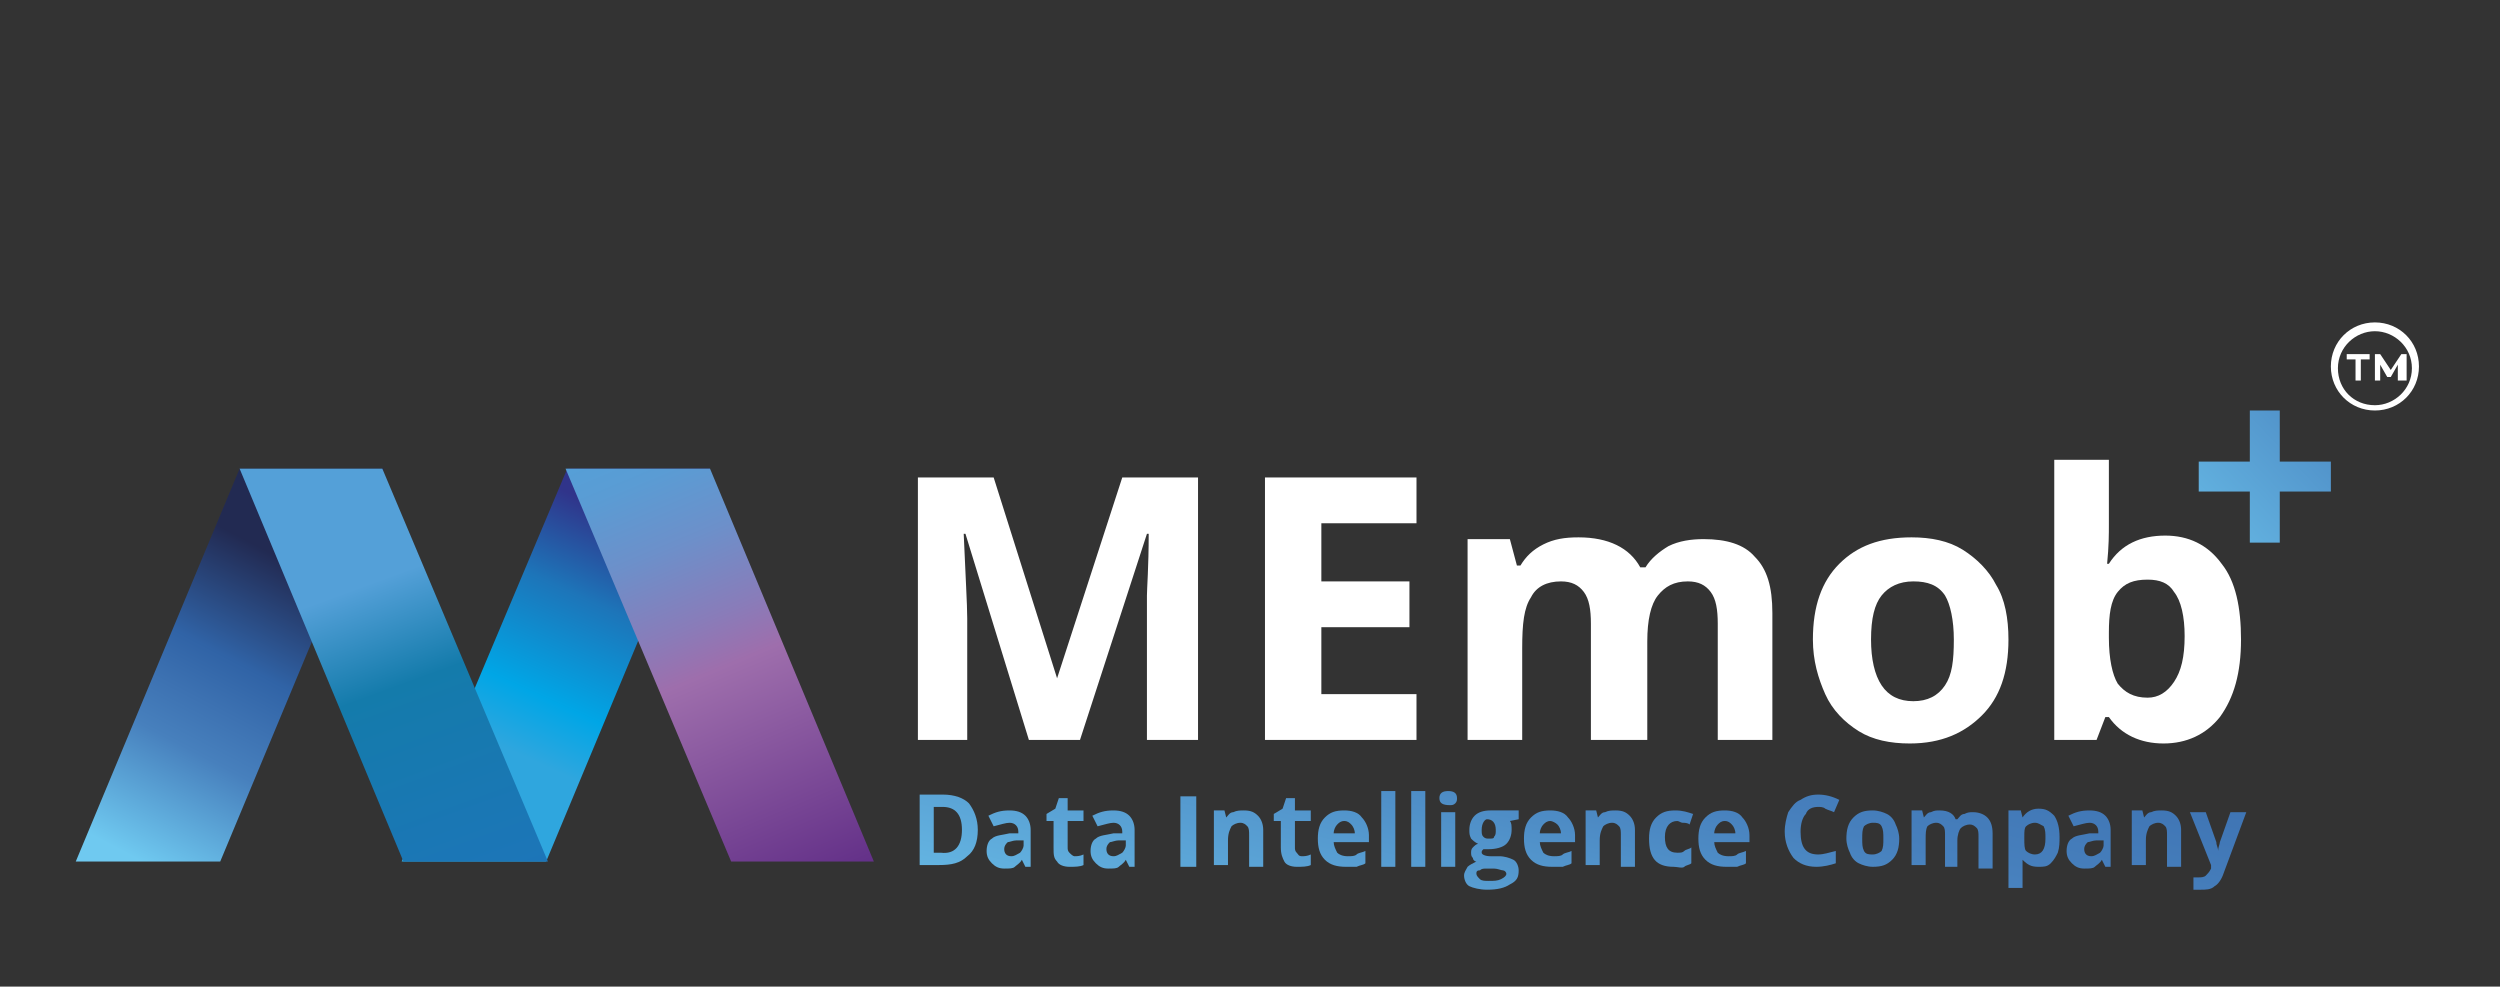 <svg xmlns="http://www.w3.org/2000/svg" xmlns:xlink="http://www.w3.org/1999/xlink" id="Layer_1" x="0px" y="0px" viewBox="0 0 141.9 56" style="enable-background:new 0 0 141.9 56;" xml:space="preserve"><rect x="0" y="0" width="141.9" height="56" fill="#333333" stroke="none"/><style type="text/css">	.st0{fill:url(#SVGID_1_);}	.st1{fill:url(#SVGID_00000144324809592851997370000005841501220132246961_);}	.st2{fill:url(#SVGID_00000078008754138850543020000011423667127742604963_);}	.st3{fill:url(#SVGID_00000088097783802575285620000006619256136819657088_);}	.st4{fill:url(#SVGID_00000092450932181377344260000000911597902532501929_);}	.st5{fill:url(#SVGID_00000079456839938514142070000012680020494712067774_);}	.st6{fill:url(#SVGID_00000063603878785959662770000015498739091720929960_);}	.st7{fill:url(#SVGID_00000052789069710755001510000008030291669208885691_);}	.st8{fill:url(#SVGID_00000141458030784367530310000001250828223163722145_);}	.st9{fill:url(#SVGID_00000172438979317051506250000016163771432240058296_);}	.st10{fill:url(#SVGID_00000122712569363355543440000002708547857981090953_);}	.st11{fill:url(#SVGID_00000162327442749328282730000004397187240474267564_);}	.st12{fill:url(#SVGID_00000114033722113051724070000017339236645516562584_);}	.st13{fill:url(#SVGID_00000074422285580133438310000016338235516850060952_);}	.st14{fill:url(#SVGID_00000008856617582368429530000003403448160167167918_);}	.st15{fill:url(#SVGID_00000170278122553187944450000003628490141456678826_);}	.st16{fill:url(#SVGID_00000148622823578642675630000007943767662663883674_);}	.st17{fill:url(#SVGID_00000048484751687847785580000013024570446794324644_);}	.st18{fill:url(#SVGID_00000111174839312088801940000015778475904966097800_);}	.st19{fill:url(#SVGID_00000072265557419223540790000017386498054357468050_);}	.st20{fill:url(#SVGID_00000003070614913560606850000005449133298381154702_);}	.st21{fill:url(#SVGID_00000008123261892883067780000012692228630166427531_);}	.st22{fill:url(#SVGID_00000119805790278165358550000009215222703029175476_);}	.st23{fill:url(#SVGID_00000044160386300490489210000013874269383596165796_);}	.st24{fill:url(#SVGID_00000042002452729809874070000007486299030904695176_);}	.st25{fill:url(#SVGID_00000044863627786090018890000015636514249254465427_);}	.st26{fill:url(#SVGID_00000038398156716114663650000001709261237727944837_);}	.st27{fill:#FFFFFF;}	.st28{fill:url(#SVGID_00000035525404489770740840000009455656657741133470_);}</style><g>			<linearGradient id="SVGID_1_" gradientUnits="userSpaceOnUse" x1="-1159.6" y1="25.57" x2="-1151.756" y2="42.736" gradientTransform="matrix(-1 0 0 1 -1122.456 0)">		<stop offset="0.223" style="stop-color:#30348A"></stop>		<stop offset="0.491" style="stop-color:#1D75B9"></stop>		<stop offset="0.815" style="stop-color:#00A6E6"></stop>		<stop offset="1" style="stop-color:#2FA6DE"></stop>	</linearGradient>	<polygon class="st0" points="22.8,48.9 31,48.9 40.3,26.6 32.2,26.6  "></polygon>			<linearGradient id="SVGID_00000121974998589344242410000011960559553693720199_" gradientUnits="userSpaceOnUse" x1="-1129.838" y1="48.545" x2="-1138.616" y2="31.81" gradientTransform="matrix(-1 0 0 1 -1122.456 0)">		<stop offset="0" style="stop-color:#6FC9F0"></stop>		<stop offset="0.365" style="stop-color:#4780BD"></stop>		<stop offset="0.509" style="stop-color:#3D72B2"></stop>		<stop offset="0.663" style="stop-color:#3063A6"></stop>		<stop offset="1" style="stop-color:#222A52"></stop>	</linearGradient>	<polygon style="fill:url(#SVGID_00000121974998589344242410000011960559553693720199_);" points="4.3,48.9 12.5,48.9 21.8,26.6   13.6,26.6  "></polygon>			<linearGradient id="SVGID_00000147181167194521364460000004344646464543514244_" gradientUnits="userSpaceOnUse" x1="27.154" y1="50.933" x2="20.672" y2="33.245">		<stop offset="0" style="stop-color:#4A64AC"></stop>		<stop offset="0" style="stop-color:#1D75B9"></stop>		<stop offset="0.68" style="stop-color:#147BAB"></stop>		<stop offset="1" style="stop-color:#54A0D8"></stop>	</linearGradient>	<polygon style="fill:url(#SVGID_00000147181167194521364460000004344646464543514244_);" points="31.1,48.9 22.9,48.9 13.6,26.6   21.7,26.6  "></polygon>			<linearGradient id="SVGID_00000155851607674239380990000001090149718203827606_" gradientUnits="userSpaceOnUse" x1="46.185" y1="50.34" x2="35.358" y2="24.517">		<stop offset="0" style="stop-color:#4A64AC"></stop>		<stop offset="0" style="stop-color:#633088"></stop>		<stop offset="0.482" style="stop-color:#9E6EAC"></stop>		<stop offset="0.583" style="stop-color:#897CB9"></stop>		<stop offset="0.75" style="stop-color:#6C90CA"></stop>		<stop offset="0.895" style="stop-color:#5A9CD4"></stop>		<stop offset="1" style="stop-color:#54A0D8"></stop>	</linearGradient>	<polygon style="fill:url(#SVGID_00000155851607674239380990000001090149718203827606_);" points="49.6,48.9 41.5,48.9 32.1,26.6   40.3,26.6  "></polygon>	<g>					<linearGradient id="SVGID_00000049199746165311306970000010662903835571241657_" gradientUnits="userSpaceOnUse" x1="51.699" y1="55.069" x2="64.721" y2="1.452">			<stop offset="0" style="stop-color:#6FC9F0"></stop>			<stop offset="0.365" style="stop-color:#4780BD"></stop>			<stop offset="0.509" style="stop-color:#3D72B2"></stop>			<stop offset="0.663" style="stop-color:#3063A6"></stop>			<stop offset="1" style="stop-color:#222A52"></stop>		</linearGradient>		<path style="fill:url(#SVGID_00000049199746165311306970000010662903835571241657_);" d="M55.5,47.1c0,0.7-0.2,1.2-0.6,1.5   c-0.4,0.4-0.9,0.5-1.6,0.5h-1.1v-4h1.3c0.7,0,1.2,0.2,1.5,0.5C55.3,46,55.5,46.5,55.5,47.1z M54.6,47.1c0-0.9-0.4-1.3-1.1-1.3H53   v2.6h0.4C54.2,48.5,54.6,48,54.6,47.1z"></path>					<linearGradient id="SVGID_00000009575104924411612910000008999864132541090211_" gradientUnits="userSpaceOnUse" x1="55.567" y1="56.008" x2="68.588" y2="2.391">			<stop offset="0" style="stop-color:#6FC9F0"></stop>			<stop offset="0.365" style="stop-color:#4780BD"></stop>			<stop offset="0.509" style="stop-color:#3D72B2"></stop>			<stop offset="0.663" style="stop-color:#3063A6"></stop>			<stop offset="1" style="stop-color:#222A52"></stop>		</linearGradient>		<path style="fill:url(#SVGID_00000009575104924411612910000008999864132541090211_);" d="M58.2,49.2l-0.2-0.4h0   c-0.1,0.2-0.3,0.3-0.4,0.4c-0.1,0.1-0.3,0.1-0.6,0.1c-0.3,0-0.5-0.1-0.7-0.3c-0.2-0.2-0.3-0.4-0.3-0.7c0-0.3,0.1-0.6,0.3-0.7   c0.2-0.2,0.6-0.2,1-0.3l0.5,0v-0.1c0-0.3-0.2-0.5-0.5-0.5c-0.2,0-0.5,0.1-0.9,0.2l-0.3-0.6c0.4-0.2,0.7-0.3,1.2-0.3   c0.4,0,0.7,0.1,0.9,0.3c0.2,0.2,0.3,0.5,0.3,0.8v2.1H58.2z M58,47.7l-0.3,0c-0.2,0-0.4,0.1-0.5,0.1c-0.1,0.1-0.2,0.2-0.2,0.4   c0,0.2,0.1,0.4,0.4,0.4c0.2,0,0.3-0.1,0.5-0.2c0.1-0.1,0.2-0.3,0.2-0.4V47.7z"></path>					<linearGradient id="SVGID_00000114768628449116070050000012696952101412036284_" gradientUnits="userSpaceOnUse" x1="58.255" y1="56.661" x2="71.277" y2="3.044">			<stop offset="0" style="stop-color:#6FC9F0"></stop>			<stop offset="0.365" style="stop-color:#4780BD"></stop>			<stop offset="0.509" style="stop-color:#3D72B2"></stop>			<stop offset="0.663" style="stop-color:#3063A6"></stop>			<stop offset="1" style="stop-color:#222A52"></stop>		</linearGradient>		<path style="fill:url(#SVGID_00000114768628449116070050000012696952101412036284_);" d="M61,48.6c0.1,0,0.3,0,0.5-0.1v0.6   c-0.2,0.1-0.5,0.1-0.8,0.1c-0.3,0-0.6-0.1-0.7-0.3c-0.2-0.2-0.2-0.4-0.2-0.8v-1.5h-0.4v-0.4l0.5-0.3l0.2-0.6h0.5v0.7h0.9v0.6h-0.9   v1.5c0,0.1,0,0.2,0.1,0.3C60.8,48.5,60.9,48.6,61,48.6z"></path>					<linearGradient id="SVGID_00000029046666062033503630000018198448059340061577_" gradientUnits="userSpaceOnUse" x1="61.093" y1="57.35" x2="74.114" y2="3.733">			<stop offset="0" style="stop-color:#6FC9F0"></stop>			<stop offset="0.365" style="stop-color:#4780BD"></stop>			<stop offset="0.509" style="stop-color:#3D72B2"></stop>			<stop offset="0.663" style="stop-color:#3063A6"></stop>			<stop offset="1" style="stop-color:#222A52"></stop>		</linearGradient>		<path style="fill:url(#SVGID_00000029046666062033503630000018198448059340061577_);" d="M64.1,49.2l-0.2-0.4h0   c-0.1,0.2-0.3,0.3-0.4,0.4c-0.1,0.1-0.3,0.1-0.6,0.1c-0.3,0-0.5-0.1-0.7-0.3c-0.2-0.2-0.3-0.4-0.3-0.7c0-0.3,0.1-0.6,0.3-0.7   c0.2-0.2,0.6-0.2,1-0.3l0.5,0v-0.1c0-0.3-0.2-0.5-0.5-0.5c-0.2,0-0.5,0.1-0.9,0.2l-0.3-0.6c0.4-0.2,0.7-0.3,1.2-0.3   c0.4,0,0.7,0.1,0.9,0.3c0.2,0.2,0.3,0.5,0.3,0.8v2.1H64.1z M63.8,47.7l-0.3,0c-0.2,0-0.4,0.1-0.5,0.1c-0.1,0.1-0.2,0.2-0.2,0.4   c0,0.2,0.1,0.4,0.4,0.4c0.2,0,0.3-0.1,0.5-0.2c0.1-0.1,0.2-0.3,0.2-0.4V47.7z"></path>					<linearGradient id="SVGID_00000160878003255552691570000008041353959805206686_" gradientUnits="userSpaceOnUse" x1="64.784" y1="58.247" x2="77.805" y2="4.63">			<stop offset="0" style="stop-color:#6FC9F0"></stop>			<stop offset="0.365" style="stop-color:#4780BD"></stop>			<stop offset="0.509" style="stop-color:#3D72B2"></stop>			<stop offset="0.663" style="stop-color:#3063A6"></stop>			<stop offset="1" style="stop-color:#222A52"></stop>		</linearGradient>		<path style="fill:url(#SVGID_00000160878003255552691570000008041353959805206686_);" d="M67,49.2v-4h0.9v4H67z"></path>					<linearGradient id="SVGID_00000150810404809394211680000016590679238772327058_" gradientUnits="userSpaceOnUse" x1="67.53" y1="58.914" x2="80.552" y2="5.297">			<stop offset="0" style="stop-color:#6FC9F0"></stop>			<stop offset="0.365" style="stop-color:#4780BD"></stop>			<stop offset="0.509" style="stop-color:#3D72B2"></stop>			<stop offset="0.663" style="stop-color:#3063A6"></stop>			<stop offset="1" style="stop-color:#222A52"></stop>		</linearGradient>		<path style="fill:url(#SVGID_00000150810404809394211680000016590679238772327058_);" d="M71.7,49.2h-0.8v-1.8   c0-0.2,0-0.4-0.1-0.5c-0.1-0.1-0.2-0.2-0.4-0.2c-0.2,0-0.4,0.1-0.5,0.2c-0.1,0.2-0.2,0.4-0.2,0.8v1.4h-0.8v-3.1h0.6l0.1,0.4h0   c0.1-0.1,0.2-0.3,0.4-0.3c0.2-0.1,0.4-0.1,0.6-0.1c0.4,0,0.6,0.1,0.8,0.3c0.2,0.2,0.3,0.5,0.3,0.8V49.2z"></path>					<linearGradient id="SVGID_00000080175838114321509210000009575019113283486887_" gradientUnits="userSpaceOnUse" x1="70.424" y1="59.617" x2="83.445" y2="6">			<stop offset="0" style="stop-color:#6FC9F0"></stop>			<stop offset="0.365" style="stop-color:#4780BD"></stop>			<stop offset="0.509" style="stop-color:#3D72B2"></stop>			<stop offset="0.663" style="stop-color:#3063A6"></stop>			<stop offset="1" style="stop-color:#222A52"></stop>		</linearGradient>		<path style="fill:url(#SVGID_00000080175838114321509210000009575019113283486887_);" d="M73.9,48.6c0.1,0,0.3,0,0.5-0.1v0.6   c-0.2,0.1-0.5,0.1-0.8,0.1c-0.3,0-0.6-0.1-0.7-0.3s-0.2-0.4-0.2-0.8v-1.5h-0.4v-0.4l0.5-0.3l0.2-0.6h0.5v0.7h0.9v0.6h-0.9v1.5   c0,0.1,0,0.2,0.1,0.3C73.7,48.5,73.7,48.6,73.9,48.6z"></path>					<linearGradient id="SVGID_00000106829717042110290650000012182642099290547350_" gradientUnits="userSpaceOnUse" x1="73.203" y1="60.291" x2="86.224" y2="6.674">			<stop offset="0" style="stop-color:#6FC9F0"></stop>			<stop offset="0.365" style="stop-color:#4780BD"></stop>			<stop offset="0.509" style="stop-color:#3D72B2"></stop>			<stop offset="0.663" style="stop-color:#3063A6"></stop>			<stop offset="1" style="stop-color:#222A52"></stop>		</linearGradient>		<path style="fill:url(#SVGID_00000106829717042110290650000012182642099290547350_);" d="M76.4,49.2c-0.5,0-0.9-0.1-1.2-0.4   c-0.3-0.3-0.4-0.7-0.4-1.2c0-0.5,0.1-0.9,0.4-1.2c0.3-0.3,0.6-0.4,1.1-0.4c0.4,0,0.8,0.1,1,0.4c0.2,0.2,0.4,0.6,0.4,1v0.4h-2   c0,0.2,0.1,0.4,0.2,0.6c0.1,0.1,0.3,0.2,0.6,0.2c0.2,0,0.4,0,0.5-0.1s0.3-0.1,0.5-0.2V49c-0.1,0.1-0.3,0.1-0.5,0.2   C76.8,49.2,76.6,49.2,76.4,49.2z M76.3,46.6c-0.2,0-0.3,0.1-0.4,0.2c-0.1,0.1-0.2,0.3-0.2,0.5h1.2c0-0.2-0.1-0.4-0.2-0.5   C76.6,46.7,76.5,46.6,76.3,46.6z"></path>					<linearGradient id="SVGID_00000000925403875971413990000016565021562938282369_" gradientUnits="userSpaceOnUse" x1="75.401" y1="60.825" x2="88.422" y2="7.208">			<stop offset="0" style="stop-color:#6FC9F0"></stop>			<stop offset="0.365" style="stop-color:#4780BD"></stop>			<stop offset="0.509" style="stop-color:#3D72B2"></stop>			<stop offset="0.663" style="stop-color:#3063A6"></stop>			<stop offset="1" style="stop-color:#222A52"></stop>		</linearGradient>		<path style="fill:url(#SVGID_00000000925403875971413990000016565021562938282369_);" d="M79.2,49.2h-0.8v-4.3h0.8V49.2z"></path>					<linearGradient id="SVGID_00000070815305601319571770000000376290760236735894_" gradientUnits="userSpaceOnUse" x1="77.026" y1="61.22" x2="90.047" y2="7.603">			<stop offset="0" style="stop-color:#6FC9F0"></stop>			<stop offset="0.365" style="stop-color:#4780BD"></stop>			<stop offset="0.509" style="stop-color:#3D72B2"></stop>			<stop offset="0.663" style="stop-color:#3063A6"></stop>			<stop offset="1" style="stop-color:#222A52"></stop>		</linearGradient>		<path style="fill:url(#SVGID_00000070815305601319571770000000376290760236735894_);" d="M80.9,49.2h-0.8v-4.3h0.8V49.2z"></path>					<linearGradient id="SVGID_00000139272013075267262070000001224147242274039983_" gradientUnits="userSpaceOnUse" x1="78.672" y1="61.62" x2="91.693" y2="8.002">			<stop offset="0" style="stop-color:#6FC9F0"></stop>			<stop offset="0.365" style="stop-color:#4780BD"></stop>			<stop offset="0.509" style="stop-color:#3D72B2"></stop>			<stop offset="0.663" style="stop-color:#3063A6"></stop>			<stop offset="1" style="stop-color:#222A52"></stop>		</linearGradient>		<path style="fill:url(#SVGID_00000139272013075267262070000001224147242274039983_);" d="M81.7,45.3c0-0.3,0.2-0.4,0.5-0.4   c0.3,0,0.5,0.1,0.5,0.4c0,0.1,0,0.2-0.1,0.3c-0.1,0.1-0.2,0.1-0.3,0.1C81.9,45.7,81.7,45.6,81.7,45.3z M82.6,49.2h-0.8v-3.1h0.8   V49.2z"></path>					<linearGradient id="SVGID_00000000203191615221110130000011918952881763633086_" gradientUnits="userSpaceOnUse" x1="81.31" y1="62.26" x2="94.331" y2="8.643">			<stop offset="0" style="stop-color:#6FC9F0"></stop>			<stop offset="0.365" style="stop-color:#4780BD"></stop>			<stop offset="0.509" style="stop-color:#3D72B2"></stop>			<stop offset="0.663" style="stop-color:#3063A6"></stop>			<stop offset="1" style="stop-color:#222A52"></stop>		</linearGradient>		<path style="fill:url(#SVGID_00000000203191615221110130000011918952881763633086_);" d="M86.2,46.1v0.4l-0.5,0.1   c0.1,0.1,0.1,0.3,0.1,0.5c0,0.3-0.1,0.6-0.3,0.8c-0.2,0.2-0.6,0.3-1,0.3l-0.2,0l-0.1,0c-0.1,0.1-0.1,0.1-0.1,0.2   c0,0.1,0.2,0.2,0.5,0.2h0.5c0.3,0,0.6,0.1,0.8,0.2c0.2,0.1,0.3,0.4,0.3,0.6c0,0.4-0.1,0.6-0.5,0.8c-0.3,0.2-0.7,0.3-1.3,0.3   c-0.4,0-0.8-0.1-1-0.2c-0.2-0.1-0.3-0.4-0.3-0.6c0-0.2,0.1-0.3,0.2-0.5c0.1-0.1,0.3-0.2,0.5-0.3c-0.1,0-0.2-0.1-0.2-0.2   c-0.1-0.1-0.1-0.2-0.1-0.3c0-0.1,0-0.2,0.1-0.3c0.1-0.1,0.2-0.2,0.3-0.2c-0.2-0.1-0.3-0.2-0.4-0.3c-0.1-0.2-0.1-0.3-0.1-0.5   c0-0.3,0.1-0.6,0.3-0.8c0.2-0.2,0.5-0.3,0.9-0.3c0.1,0,0.2,0,0.3,0c0.1,0,0.2,0,0.2,0H86.2z M83.8,49.6c0,0.1,0.1,0.2,0.2,0.3   c0.1,0.1,0.3,0.1,0.5,0.1c0.3,0,0.5,0,0.7-0.1c0.2-0.1,0.3-0.2,0.3-0.3c0-0.1-0.1-0.2-0.2-0.2c-0.1,0-0.3-0.1-0.5-0.1h-0.4   c-0.2,0-0.3,0-0.4,0.1C83.8,49.4,83.8,49.5,83.8,49.6z M84.1,47.1c0,0.2,0,0.3,0.1,0.4c0.1,0.1,0.2,0.1,0.3,0.1   c0.2,0,0.3,0,0.3-0.1c0.1-0.1,0.1-0.2,0.1-0.4c0-0.4-0.2-0.6-0.5-0.6C84.3,46.5,84.1,46.7,84.1,47.1z"></path>					<linearGradient id="SVGID_00000163788466900643921790000006356142872575425200_" gradientUnits="userSpaceOnUse" x1="84.228" y1="62.969" x2="97.249" y2="9.352">			<stop offset="0" style="stop-color:#6FC9F0"></stop>			<stop offset="0.365" style="stop-color:#4780BD"></stop>			<stop offset="0.509" style="stop-color:#3D72B2"></stop>			<stop offset="0.663" style="stop-color:#3063A6"></stop>			<stop offset="1" style="stop-color:#222A52"></stop>		</linearGradient>		<path style="fill:url(#SVGID_00000163788466900643921790000006356142872575425200_);" d="M88.1,49.2c-0.5,0-0.9-0.1-1.2-0.4   c-0.3-0.3-0.4-0.7-0.4-1.2c0-0.5,0.1-0.9,0.4-1.2c0.3-0.3,0.6-0.4,1.1-0.4c0.4,0,0.8,0.1,1,0.4c0.2,0.2,0.4,0.6,0.4,1v0.4h-2   c0,0.2,0.1,0.4,0.2,0.6c0.1,0.1,0.3,0.2,0.6,0.2c0.2,0,0.4,0,0.5-0.1s0.3-0.1,0.5-0.2V49c-0.1,0.1-0.3,0.1-0.5,0.2   C88.5,49.2,88.3,49.2,88.1,49.2z M88,46.6c-0.2,0-0.3,0.1-0.4,0.2c-0.1,0.1-0.2,0.3-0.2,0.5h1.2c0-0.2-0.1-0.4-0.2-0.5   C88.3,46.7,88.1,46.6,88,46.6z"></path>					<linearGradient id="SVGID_00000000906212387918283990000006494518839837551750_" gradientUnits="userSpaceOnUse" x1="87.509" y1="63.766" x2="100.53" y2="10.149">			<stop offset="0" style="stop-color:#6FC9F0"></stop>			<stop offset="0.365" style="stop-color:#4780BD"></stop>			<stop offset="0.509" style="stop-color:#3D72B2"></stop>			<stop offset="0.663" style="stop-color:#3063A6"></stop>			<stop offset="1" style="stop-color:#222A52"></stop>		</linearGradient>		<path style="fill:url(#SVGID_00000000906212387918283990000006494518839837551750_);" d="M92.8,49.2H92v-1.8c0-0.2,0-0.4-0.1-0.5   c-0.1-0.1-0.2-0.2-0.4-0.2c-0.2,0-0.4,0.1-0.5,0.2c-0.1,0.2-0.2,0.4-0.2,0.8v1.4H90v-3.1h0.6l0.1,0.4h0c0.1-0.1,0.2-0.3,0.4-0.3   c0.2-0.1,0.4-0.1,0.6-0.1c0.4,0,0.6,0.1,0.8,0.3c0.2,0.2,0.3,0.5,0.3,0.8V49.2z"></path>					<linearGradient id="SVGID_00000064325175745600294980000014429924557792372617_" gradientUnits="userSpaceOnUse" x1="90.733" y1="64.549" x2="103.754" y2="10.932">			<stop offset="0" style="stop-color:#6FC9F0"></stop>			<stop offset="0.365" style="stop-color:#4780BD"></stop>			<stop offset="0.509" style="stop-color:#3D72B2"></stop>			<stop offset="0.663" style="stop-color:#3063A6"></stop>			<stop offset="1" style="stop-color:#222A52"></stop>		</linearGradient>		<path style="fill:url(#SVGID_00000064325175745600294980000014429924557792372617_);" d="M95,49.2c-1,0-1.4-0.5-1.4-1.6   c0-0.5,0.1-0.9,0.4-1.2c0.3-0.3,0.6-0.4,1.1-0.4c0.4,0,0.7,0.1,1,0.2l-0.2,0.6c-0.1-0.1-0.3-0.1-0.4-0.1c-0.1,0-0.2-0.1-0.3-0.1   c-0.4,0-0.7,0.3-0.7,0.9c0,0.6,0.2,0.9,0.7,0.9c0.2,0,0.3,0,0.4-0.1s0.3-0.1,0.4-0.2V49c-0.1,0.1-0.3,0.1-0.4,0.2   S95.2,49.2,95,49.2z"></path>					<linearGradient id="SVGID_00000090259988113655150440000009892699512478104756_" gradientUnits="userSpaceOnUse" x1="93.608" y1="65.247" x2="106.629" y2="11.63">			<stop offset="0" style="stop-color:#6FC9F0"></stop>			<stop offset="0.365" style="stop-color:#4780BD"></stop>			<stop offset="0.509" style="stop-color:#3D72B2"></stop>			<stop offset="0.663" style="stop-color:#3063A6"></stop>			<stop offset="1" style="stop-color:#222A52"></stop>		</linearGradient>		<path style="fill:url(#SVGID_00000090259988113655150440000009892699512478104756_);" d="M98,49.2c-0.5,0-0.9-0.1-1.2-0.4   c-0.3-0.3-0.4-0.7-0.4-1.2c0-0.5,0.1-0.9,0.4-1.2c0.3-0.3,0.6-0.4,1.1-0.4c0.4,0,0.8,0.1,1,0.4c0.2,0.2,0.4,0.6,0.4,1v0.4h-2   c0,0.2,0.1,0.4,0.2,0.6c0.1,0.1,0.3,0.2,0.6,0.2c0.2,0,0.4,0,0.5-0.1s0.3-0.1,0.5-0.2V49c-0.1,0.1-0.3,0.1-0.5,0.2   C98.4,49.2,98.2,49.2,98,49.2z M97.9,46.6c-0.2,0-0.3,0.1-0.4,0.2c-0.1,0.1-0.2,0.3-0.2,0.5h1.2c0-0.2-0.1-0.4-0.2-0.5   C98.2,46.7,98.1,46.6,97.9,46.6z"></path>					<linearGradient id="SVGID_00000129914104320043366760000007331988207065477028_" gradientUnits="userSpaceOnUse" x1="98.264" y1="66.378" x2="111.286" y2="12.761">			<stop offset="0" style="stop-color:#6FC9F0"></stop>			<stop offset="0.365" style="stop-color:#4780BD"></stop>			<stop offset="0.509" style="stop-color:#3D72B2"></stop>			<stop offset="0.663" style="stop-color:#3063A6"></stop>			<stop offset="1" style="stop-color:#222A52"></stop>		</linearGradient>		<path style="fill:url(#SVGID_00000129914104320043366760000007331988207065477028_);" d="M103.2,45.8c-0.3,0-0.6,0.1-0.7,0.4   c-0.2,0.2-0.3,0.6-0.3,1c0,0.9,0.3,1.3,1,1.3c0.3,0,0.6-0.1,1-0.2V49c-0.3,0.1-0.7,0.2-1.1,0.2c-0.6,0-1-0.2-1.3-0.5   c-0.3-0.4-0.5-0.9-0.5-1.5c0-0.4,0.1-0.8,0.2-1.1c0.2-0.3,0.4-0.6,0.7-0.7c0.3-0.2,0.6-0.3,1-0.3c0.4,0,0.8,0.1,1.2,0.3l-0.3,0.7   c-0.2-0.1-0.3-0.1-0.5-0.2C103.5,45.8,103.3,45.8,103.2,45.8z"></path>					<linearGradient id="SVGID_00000156560568385180490370000009429148887939903122_" gradientUnits="userSpaceOnUse" x1="101.553" y1="67.176" x2="114.574" y2="13.559">			<stop offset="0" style="stop-color:#6FC9F0"></stop>			<stop offset="0.365" style="stop-color:#4780BD"></stop>			<stop offset="0.509" style="stop-color:#3D72B2"></stop>			<stop offset="0.663" style="stop-color:#3063A6"></stop>			<stop offset="1" style="stop-color:#222A52"></stop>		</linearGradient>		<path style="fill:url(#SVGID_00000156560568385180490370000009429148887939903122_);" d="M107.8,47.6c0,0.5-0.1,0.9-0.4,1.2   c-0.3,0.3-0.6,0.4-1.1,0.4c-0.3,0-0.6-0.1-0.8-0.2c-0.2-0.1-0.4-0.3-0.5-0.6c-0.1-0.2-0.2-0.5-0.2-0.8c0-0.5,0.1-0.9,0.4-1.2   c0.3-0.3,0.6-0.4,1.1-0.4c0.3,0,0.6,0.1,0.8,0.2c0.2,0.1,0.4,0.3,0.5,0.6C107.7,47,107.8,47.3,107.8,47.6z M105.7,47.6   c0,0.3,0,0.5,0.1,0.7c0.1,0.2,0.3,0.2,0.5,0.2c0.2,0,0.4-0.1,0.5-0.2c0.1-0.2,0.1-0.4,0.1-0.7c0-0.3,0-0.5-0.1-0.7   c-0.1-0.2-0.3-0.2-0.5-0.2c-0.2,0-0.4,0.1-0.5,0.2C105.7,47.1,105.7,47.3,105.7,47.6z"></path>					<linearGradient id="SVGID_00000101807783926650005130000008284309526597203101_" gradientUnits="userSpaceOnUse" x1="105.825" y1="68.214" x2="118.846" y2="14.597">			<stop offset="0" style="stop-color:#6FC9F0"></stop>			<stop offset="0.365" style="stop-color:#4780BD"></stop>			<stop offset="0.509" style="stop-color:#3D72B2"></stop>			<stop offset="0.663" style="stop-color:#3063A6"></stop>			<stop offset="1" style="stop-color:#222A52"></stop>		</linearGradient>		<path style="fill:url(#SVGID_00000101807783926650005130000008284309526597203101_);" d="M111.2,49.2h-0.8v-1.8   c0-0.2,0-0.4-0.1-0.5c-0.1-0.1-0.2-0.2-0.4-0.2c-0.2,0-0.4,0.1-0.5,0.2c-0.1,0.2-0.1,0.4-0.1,0.8v1.4h-0.8v-3.1h0.6l0.1,0.4h0   c0.1-0.1,0.2-0.3,0.4-0.3c0.2-0.1,0.3-0.1,0.5-0.1c0.5,0,0.8,0.2,0.9,0.5h0.1c0.1-0.1,0.2-0.3,0.4-0.3c0.2-0.1,0.3-0.1,0.5-0.1   c0.3,0,0.6,0.1,0.8,0.3c0.2,0.2,0.3,0.5,0.3,0.9v2h-0.8v-1.8c0-0.2,0-0.4-0.1-0.5c-0.1-0.1-0.2-0.2-0.4-0.2   c-0.2,0-0.4,0.1-0.5,0.2c-0.1,0.1-0.2,0.4-0.2,0.7V49.2z"></path>					<linearGradient id="SVGID_00000154385960037233885680000003906022023046451636_" gradientUnits="userSpaceOnUse" x1="110.063" y1="69.243" x2="123.084" y2="15.626">			<stop offset="0" style="stop-color:#6FC9F0"></stop>			<stop offset="0.365" style="stop-color:#4780BD"></stop>			<stop offset="0.509" style="stop-color:#3D72B2"></stop>			<stop offset="0.663" style="stop-color:#3063A6"></stop>			<stop offset="1" style="stop-color:#222A52"></stop>		</linearGradient>		<path style="fill:url(#SVGID_00000154385960037233885680000003906022023046451636_);" d="M115.7,49.2c-0.4,0-0.6-0.1-0.9-0.4h0   c0,0.3,0,0.4,0,0.4v1.2H114v-4.4h0.7l0.1,0.4h0c0.2-0.3,0.5-0.5,0.9-0.5c0.4,0,0.6,0.1,0.9,0.4c0.2,0.3,0.3,0.7,0.3,1.2   c0,0.3,0,0.6-0.1,0.9c-0.1,0.2-0.2,0.4-0.4,0.6C116.2,49.2,116,49.2,115.7,49.2z M115.5,46.7c-0.2,0-0.4,0.1-0.5,0.2   c-0.1,0.1-0.1,0.3-0.1,0.6v0.1c0,0.3,0,0.6,0.1,0.7c0.1,0.1,0.3,0.2,0.5,0.2c0.4,0,0.6-0.3,0.6-0.9c0-0.3,0-0.5-0.1-0.7   C115.8,46.8,115.7,46.7,115.5,46.7z"></path>					<linearGradient id="SVGID_00000172429188035644352900000014047063821670117505_" gradientUnits="userSpaceOnUse" x1="113.476" y1="70.072" x2="126.497" y2="16.455">			<stop offset="0" style="stop-color:#6FC9F0"></stop>			<stop offset="0.365" style="stop-color:#4780BD"></stop>			<stop offset="0.509" style="stop-color:#3D72B2"></stop>			<stop offset="0.663" style="stop-color:#3063A6"></stop>			<stop offset="1" style="stop-color:#222A52"></stop>		</linearGradient>		<path style="fill:url(#SVGID_00000172429188035644352900000014047063821670117505_);" d="M119.5,49.2l-0.2-0.4h0   c-0.1,0.2-0.3,0.3-0.4,0.4c-0.1,0.1-0.3,0.1-0.6,0.1c-0.3,0-0.5-0.1-0.7-0.3c-0.2-0.2-0.3-0.4-0.3-0.7c0-0.3,0.1-0.6,0.3-0.7   c0.2-0.2,0.6-0.2,1-0.3l0.5,0v-0.1c0-0.3-0.2-0.5-0.5-0.5c-0.2,0-0.5,0.1-0.9,0.2l-0.3-0.6c0.4-0.2,0.7-0.3,1.2-0.3   c0.4,0,0.7,0.1,0.9,0.3c0.2,0.2,0.3,0.5,0.3,0.8v2.1H119.5z M119.3,47.7l-0.3,0c-0.2,0-0.4,0.1-0.5,0.1c-0.1,0.1-0.2,0.2-0.2,0.4   c0,0.2,0.1,0.4,0.4,0.4c0.2,0,0.3-0.1,0.5-0.2c0.1-0.1,0.2-0.3,0.2-0.4V47.7z"></path>					<linearGradient id="SVGID_00000075140286157340277590000009212926562445127071_" gradientUnits="userSpaceOnUse" x1="116.769" y1="70.872" x2="129.79" y2="17.255">			<stop offset="0" style="stop-color:#6FC9F0"></stop>			<stop offset="0.365" style="stop-color:#4780BD"></stop>			<stop offset="0.509" style="stop-color:#3D72B2"></stop>			<stop offset="0.663" style="stop-color:#3063A6"></stop>			<stop offset="1" style="stop-color:#222A52"></stop>		</linearGradient>		<path style="fill:url(#SVGID_00000075140286157340277590000009212926562445127071_);" d="M123.8,49.2H123v-1.8   c0-0.2,0-0.4-0.1-0.5c-0.1-0.1-0.2-0.2-0.4-0.2c-0.2,0-0.4,0.1-0.5,0.2c-0.1,0.2-0.2,0.4-0.2,0.8v1.4H121v-3.1h0.6l0.1,0.4h0   c0.1-0.1,0.2-0.3,0.4-0.3c0.2-0.1,0.4-0.1,0.6-0.1c0.4,0,0.6,0.1,0.8,0.3c0.2,0.2,0.3,0.5,0.3,0.8V49.2z"></path>					<linearGradient id="SVGID_00000162320968713923272020000003246035905289064592_" gradientUnits="userSpaceOnUse" x1="119.671" y1="71.577" x2="132.693" y2="17.96">			<stop offset="0" style="stop-color:#6FC9F0"></stop>			<stop offset="0.365" style="stop-color:#4780BD"></stop>			<stop offset="0.509" style="stop-color:#3D72B2"></stop>			<stop offset="0.663" style="stop-color:#3063A6"></stop>			<stop offset="1" style="stop-color:#222A52"></stop>		</linearGradient>		<path style="fill:url(#SVGID_00000162320968713923272020000003246035905289064592_);" d="M124.3,46.1h0.9l0.6,1.7   c0,0.2,0.1,0.3,0.1,0.5h0c0-0.2,0.1-0.4,0.1-0.5l0.6-1.7h0.9l-1.3,3.5c-0.1,0.3-0.3,0.6-0.5,0.7c-0.2,0.2-0.5,0.2-0.8,0.2   c-0.1,0-0.3,0-0.4,0v-0.7c0.1,0,0.2,0,0.3,0c0.1,0,0.3,0,0.4-0.1c0.1-0.1,0.2-0.2,0.3-0.4l0-0.2L124.3,46.1z"></path>	</g>	<g>		<path class="st27" d="M58.4,42l-3.6-11.7h-0.1c0.1,2.4,0.2,4,0.2,4.8V42h-2.8V27.1h4.3L60,38.5H60l3.7-11.4h4.3V42h-2.9v-7   c0-0.3,0-0.7,0-1.2c0-0.4,0.1-1.6,0.1-3.5h-0.1L61.3,42H58.4z"></path>		<path class="st27" d="M80.4,42h-8.6V27.1h8.6v2.6H75v3.3h5v2.6h-5v3.8h5.4V42z"></path>		<path class="st27" d="M93.4,42h-3.1v-6.6c0-0.8-0.1-1.4-0.4-1.8c-0.3-0.4-0.7-0.6-1.3-0.6c-0.8,0-1.4,0.3-1.7,0.9   c-0.4,0.6-0.5,1.5-0.5,2.9V42h-3.1V30.6h2.4l0.4,1.5h0.2c0.3-0.5,0.7-0.9,1.3-1.2c0.6-0.3,1.2-0.4,2-0.4c1.7,0,2.9,0.6,3.5,1.7   h0.3c0.3-0.5,0.8-0.9,1.3-1.2c0.6-0.3,1.3-0.4,2-0.4c1.3,0,2.3,0.3,2.9,1c0.7,0.7,1,1.7,1,3.2V42h-3.1v-6.6c0-0.8-0.1-1.4-0.4-1.8   c-0.3-0.4-0.7-0.6-1.3-0.6c-0.8,0-1.3,0.3-1.7,0.8c-0.4,0.5-0.6,1.4-0.6,2.6V42z"></path>		<path class="st27" d="M114,36.3c0,1.9-0.5,3.3-1.5,4.3c-1,1-2.3,1.6-4.1,1.6c-1.1,0-2.1-0.2-2.9-0.7c-0.8-0.5-1.5-1.2-1.9-2.1   c-0.4-0.9-0.7-1.9-0.7-3.1c0-1.9,0.5-3.3,1.5-4.3c1-1,2.3-1.5,4.1-1.5c1.1,0,2.1,0.2,2.9,0.7c0.8,0.5,1.5,1.2,1.9,2   C113.8,34,114,35.1,114,36.3z M106.2,36.3c0,1.1,0.2,2,0.6,2.6c0.4,0.6,1,0.9,1.8,0.9c0.8,0,1.4-0.3,1.8-0.9   c0.4-0.6,0.5-1.4,0.5-2.6c0-1.1-0.2-2-0.5-2.5c-0.4-0.6-1-0.8-1.8-0.8c-0.8,0-1.4,0.3-1.8,0.8C106.4,34.3,106.2,35.1,106.2,36.3z"></path>		<path class="st27" d="M122.9,30.4c1.3,0,2.4,0.5,3.2,1.6c0.8,1,1.1,2.5,1.1,4.3c0,1.9-0.4,3.3-1.2,4.4c-0.8,1-1.9,1.5-3.2,1.5   c-1.3,0-2.4-0.5-3.1-1.5h-0.2L119,42h-2.4V26.1h3.1v3.7c0,0.5,0,1.2-0.1,2.2h0.1C120.4,30.9,121.5,30.4,122.9,30.4z M121.9,32.9   c-0.8,0-1.3,0.2-1.7,0.7c-0.4,0.5-0.5,1.3-0.5,2.3v0.3c0,1.2,0.2,2.1,0.5,2.6c0.4,0.5,0.9,0.8,1.7,0.8c0.6,0,1.1-0.3,1.5-0.9   c0.4-0.6,0.6-1.4,0.6-2.6c0-1.1-0.2-2-0.6-2.5C123.1,33.1,122.6,32.9,121.9,32.9z"></path>	</g>	<g>					<linearGradient id="SVGID_00000067207271786637155130000008995652992053726634_" gradientUnits="userSpaceOnUse" x1="121.853" y1="33.399" x2="156.194" y2="1.101">			<stop offset="0" style="stop-color:#6FC9F0"></stop>			<stop offset="0.365" style="stop-color:#4780BD"></stop>			<stop offset="0.509" style="stop-color:#3D72B2"></stop>			<stop offset="0.663" style="stop-color:#3063A6"></stop>			<stop offset="1" style="stop-color:#222A52"></stop>		</linearGradient>		<path style="fill:url(#SVGID_00000067207271786637155130000008995652992053726634_);" d="M127.7,27.9h-2.9v-1.7h2.9v-2.9h1.7v2.9   h2.9v1.7h-2.9v2.9h-1.7V27.9z"></path>	</g>	<g>		<g>			<path class="st27" d="M134.8,23.3c-1.4,0-2.5-1.1-2.5-2.5s1.1-2.5,2.5-2.5c1.4,0,2.5,1.1,2.5,2.5S136.2,23.3,134.8,23.3z     M134.8,18.8c-1.1,0-2.1,0.9-2.1,2.1s0.9,2.1,2.1,2.1c1.1,0,2.1-0.9,2.1-2.1S135.9,18.8,134.8,18.8z"></path>		</g>		<g>			<g>				<path class="st27" d="M133.7,20.4h-0.5v-0.3h1.3v0.3H134v1.2h-0.3V20.4z"></path>			</g>			<g>				<path class="st27" d="M136.1,21.6l0-0.9l-0.4,0.7h-0.2l-0.4-0.7v0.9h-0.3v-1.5h0.3l0.6,0.9l0.6-0.9h0.3l0,1.5H136.1z"></path>			</g>		</g>	</g></g></svg>